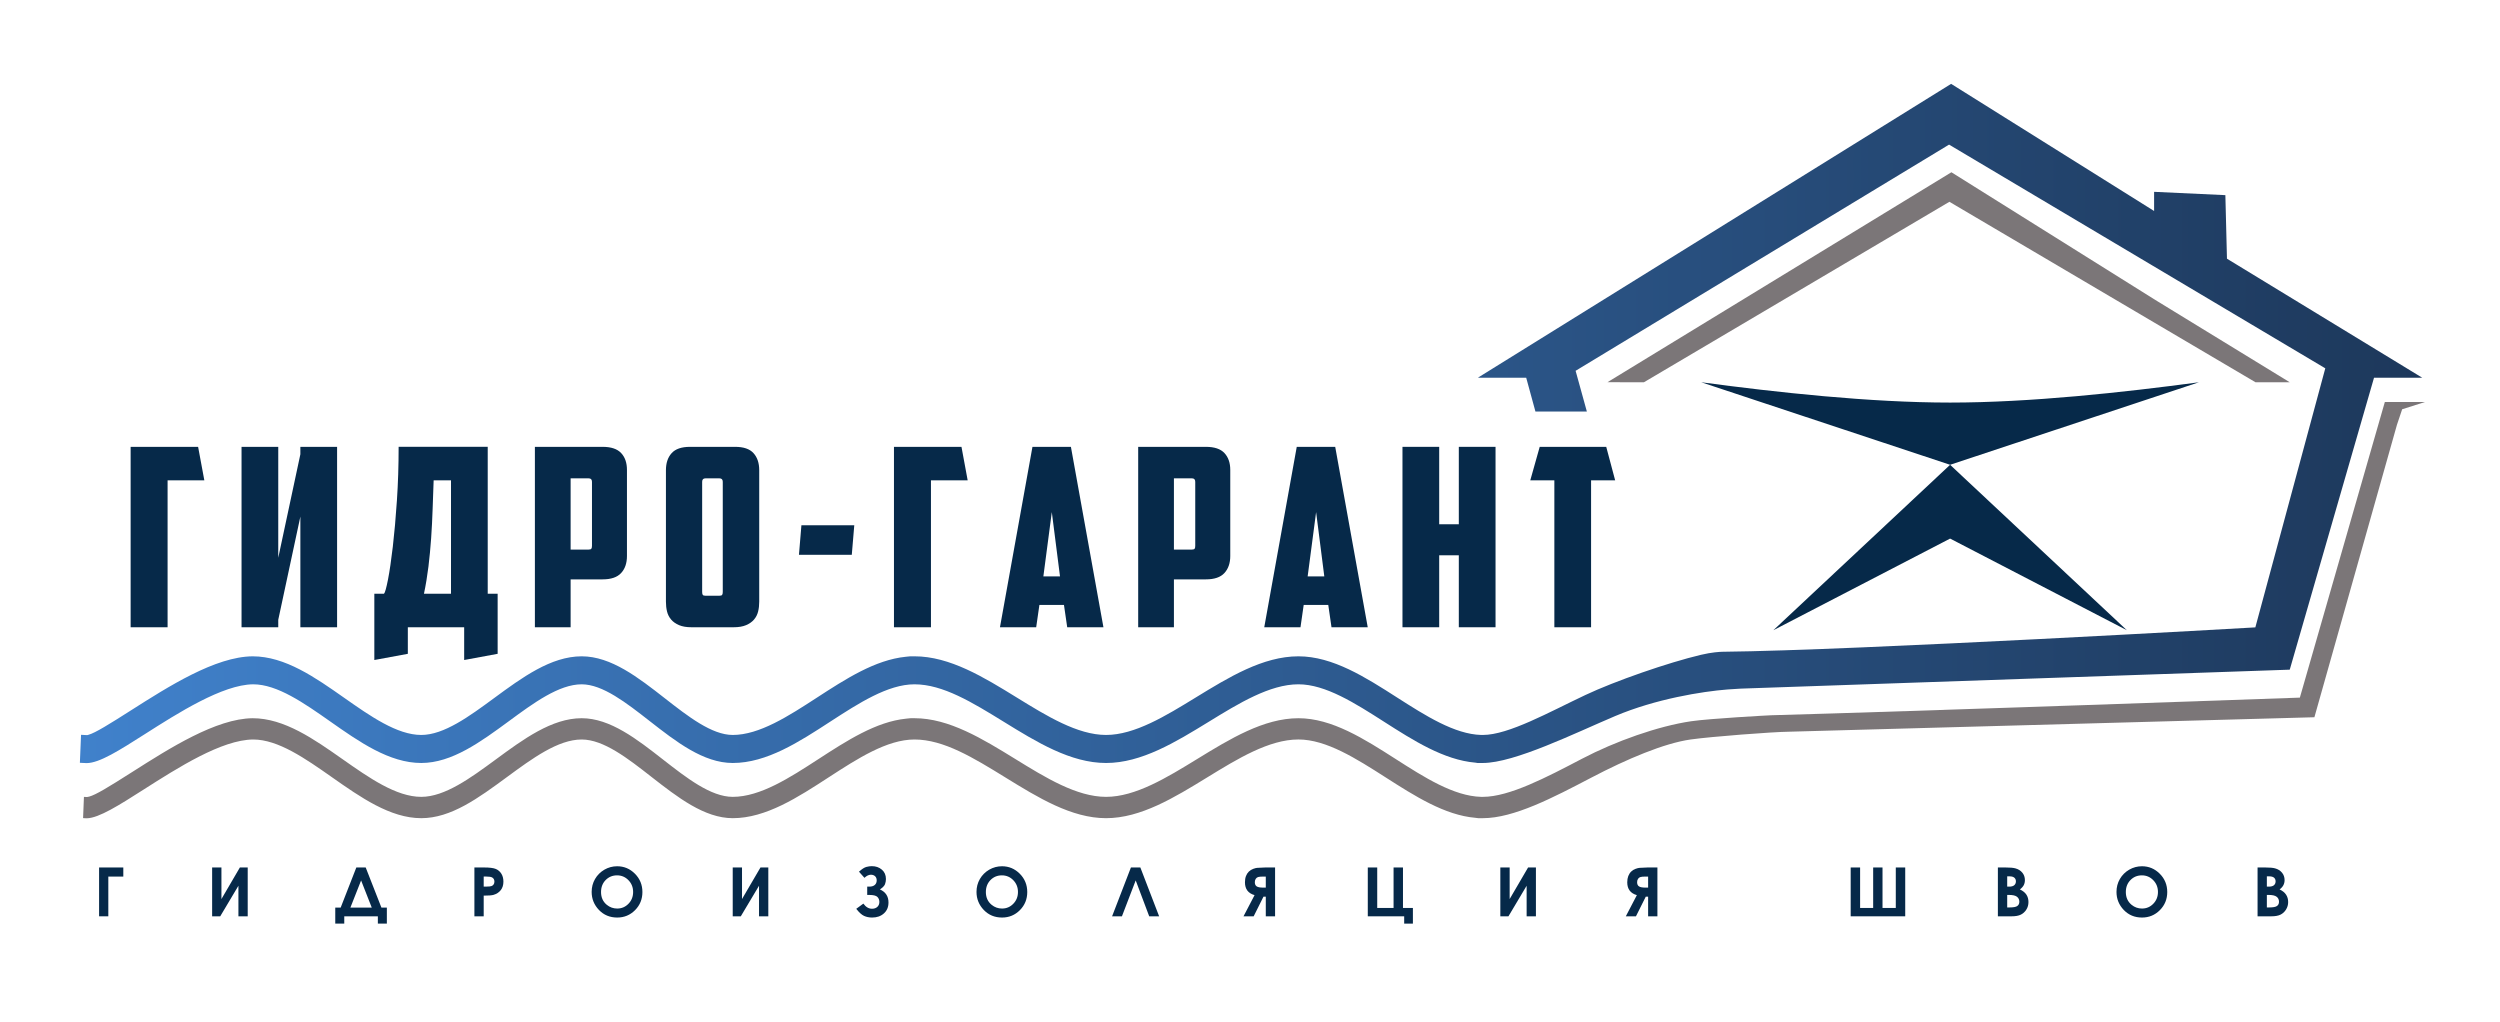<svg xmlns="http://www.w3.org/2000/svg" width="225" height="92" viewBox="0 0 225 92" fill="none"><path d="M8.918 78.073H11.098V78.892H9.749V82.468H8.918V78.073Z" fill="#062949"></path><path d="M22.294 78.073V82.468H21.458V79.717L19.82 82.468H19.092V78.073H19.929V80.915L21.589 78.073H22.294Z" fill="#062949"></path><path d="M32.499 79.239L31.536 81.682H33.458L32.499 79.239ZM32.07 78.073H32.913L34.327 81.682H34.817V83.126H34.007V82.468H30.984V83.126H30.174V81.682H30.661L32.07 78.073Z" fill="#062949"></path><path d="M43.533 79.792H43.799C44.007 79.792 44.153 79.777 44.234 79.746C44.317 79.716 44.381 79.667 44.426 79.599C44.473 79.529 44.497 79.446 44.497 79.347C44.497 79.178 44.432 79.054 44.3 78.976C44.205 78.918 44.028 78.89 43.769 78.89H43.533V79.792ZM42.696 78.073H43.583C44.063 78.073 44.409 78.118 44.622 78.206C44.834 78.295 45.001 78.439 45.124 78.636C45.247 78.835 45.307 79.072 45.307 79.349C45.307 79.656 45.227 79.911 45.067 80.114C44.906 80.317 44.69 80.458 44.413 80.539C44.252 80.584 43.959 80.607 43.533 80.607V82.468H42.696V78.073Z" fill="#062949"></path><path d="M55.533 78.782C55.127 78.782 54.786 78.923 54.507 79.206C54.231 79.489 54.093 79.848 54.093 80.284C54.093 80.77 54.268 81.155 54.617 81.438C54.888 81.658 55.197 81.769 55.549 81.769C55.945 81.769 56.283 81.626 56.562 81.338C56.842 81.052 56.981 80.698 56.981 80.278C56.981 79.86 56.841 79.506 56.559 79.216C56.278 78.927 55.937 78.782 55.533 78.782ZM55.544 77.963C56.165 77.963 56.7 78.188 57.146 78.638C57.593 79.088 57.817 79.638 57.817 80.284C57.817 80.925 57.597 81.468 57.156 81.913C56.714 82.357 56.179 82.579 55.549 82.579C54.89 82.579 54.341 82.351 53.904 81.895C53.468 81.438 53.249 80.896 53.249 80.269C53.249 79.849 53.351 79.463 53.554 79.11C53.758 78.758 54.039 78.479 54.393 78.272C54.749 78.067 55.132 77.963 55.544 77.963Z" fill="#062949"></path><path d="M69.148 78.073V82.468H68.312V79.717L66.671 82.468H65.945V78.073H66.781V80.915L68.442 78.073H69.148Z" fill="#062949"></path><path d="M77.703 81.324C77.924 81.633 78.183 81.787 78.481 81.787C78.679 81.787 78.838 81.731 78.96 81.62C79.081 81.508 79.143 81.36 79.143 81.174C79.143 80.994 79.083 80.843 78.966 80.723C78.846 80.604 78.601 80.544 78.229 80.544H78.049V79.797H78.229C78.45 79.797 78.617 79.747 78.731 79.645C78.846 79.544 78.903 79.407 78.903 79.235C78.903 79.078 78.856 78.954 78.76 78.862C78.664 78.771 78.536 78.725 78.38 78.725C78.192 78.725 77.998 78.818 77.8 79.003L77.307 78.453C77.572 78.214 77.794 78.071 77.972 78.024C78.149 77.977 78.312 77.954 78.463 77.954C78.822 77.954 79.123 78.058 79.367 78.268C79.612 78.477 79.734 78.758 79.734 79.113C79.734 79.271 79.706 79.424 79.652 79.573C79.597 79.723 79.445 79.881 79.193 80.048C79.708 80.278 79.964 80.669 79.964 81.223C79.964 81.631 79.828 81.959 79.553 82.206C79.278 82.454 78.927 82.579 78.495 82.579C78.224 82.579 77.981 82.529 77.765 82.431C77.55 82.332 77.316 82.12 77.062 81.793L77.703 81.324Z" fill="#062949"></path><path d="M90.169 78.782C89.762 78.782 89.421 78.923 89.142 79.206C88.867 79.489 88.728 79.848 88.728 80.284C88.728 80.77 88.903 81.155 89.252 81.438C89.523 81.658 89.833 81.769 90.184 81.769C90.58 81.769 90.919 81.626 91.197 81.338C91.477 81.052 91.617 80.698 91.617 80.278C91.617 79.86 91.476 79.506 91.195 79.216C90.913 78.927 90.572 78.782 90.169 78.782ZM90.179 77.963C90.8 77.963 91.335 78.188 91.782 78.638C92.228 79.088 92.453 79.638 92.453 80.284C92.453 80.925 92.232 81.468 91.791 81.913C91.349 82.357 90.814 82.579 90.184 82.579C89.525 82.579 88.976 82.351 88.539 81.895C88.103 81.438 87.885 80.896 87.885 80.269C87.885 79.849 87.986 79.463 88.189 79.11C88.394 78.758 88.674 78.479 89.028 78.272C89.385 78.067 89.768 77.963 90.179 77.963Z" fill="#062949"></path><path d="M103.429 82.468L102.213 79.237L100.974 82.468H100.088L101.783 78.073H102.632L104.322 82.468H103.429Z" fill="#062949"></path><path d="M113.921 79.884V78.892H113.692C113.484 78.892 113.335 78.904 113.242 78.93C113.15 78.954 113.077 79.008 113.02 79.091C112.963 79.174 112.934 79.276 112.934 79.397C112.934 79.578 112.992 79.704 113.106 79.777C113.221 79.849 113.406 79.884 113.661 79.884H113.921ZM114.757 78.073V82.468H113.921V80.7H113.713L112.83 82.468H111.916L112.911 80.562C112.333 80.398 112.046 80.013 112.046 79.409C112.046 79.194 112.075 79.007 112.137 78.847C112.197 78.688 112.283 78.553 112.395 78.443C112.51 78.332 112.64 78.251 112.788 78.198C112.934 78.145 113.054 78.115 113.14 78.107C113.229 78.099 113.473 78.087 113.872 78.073H114.757Z" fill="#062949"></path><path d="M123.101 82.468V78.073H123.95V81.716H125.421V78.073H126.268V81.716H127.161V83.126H126.377V82.468H123.101Z" fill="#062949"></path><path d="M138.233 78.073V82.468H137.397V79.717L135.76 82.468H135.03V78.073H135.869V80.915L137.528 78.073H138.233Z" fill="#062949"></path><path d="M148.331 79.884V78.892H148.101C147.892 78.892 147.741 78.904 147.651 78.93C147.559 78.954 147.484 79.008 147.427 79.091C147.369 79.174 147.34 79.276 147.34 79.397C147.34 79.578 147.397 79.704 147.512 79.777C147.629 79.849 147.812 79.884 148.067 79.884H148.331ZM149.167 78.073V82.468H148.331V80.7H148.119L147.236 82.468H146.323L147.317 80.562C146.741 80.398 146.452 80.013 146.452 79.409C146.452 79.194 146.484 79.007 146.544 78.847C146.607 78.688 146.692 78.553 146.804 78.443C146.916 78.332 147.047 78.251 147.195 78.198C147.343 78.145 147.46 78.115 147.549 78.107C147.635 78.099 147.88 78.087 148.28 78.073H149.167Z" fill="#062949"></path><path d="M168.585 81.716V78.073H169.426V81.716H170.621V78.073H171.47V82.468H166.561V78.073H167.41V81.716H168.585Z" fill="#062949"></path><path d="M180.648 80.544V81.67H180.856C181.205 81.67 181.44 81.627 181.558 81.539C181.678 81.451 181.741 81.324 181.741 81.157C181.741 80.968 181.668 80.818 181.528 80.708C181.385 80.599 181.15 80.544 180.82 80.544H180.648ZM180.648 78.871V79.797H180.83C181.033 79.797 181.184 79.755 181.282 79.669C181.382 79.583 181.432 79.467 181.432 79.32C181.432 79.182 181.385 79.073 181.29 78.992C181.197 78.912 181.054 78.871 180.864 78.871H180.648ZM179.809 82.468V78.073H180.501C180.902 78.073 181.194 78.1 181.38 78.151C181.645 78.221 181.853 78.351 182.009 78.54C182.164 78.729 182.241 78.952 182.241 79.209C182.241 79.376 182.208 79.528 182.137 79.665C182.064 79.801 181.949 79.929 181.79 80.048C182.058 80.174 182.252 80.331 182.377 80.519C182.5 80.707 182.561 80.93 182.561 81.186C182.561 81.434 182.5 81.658 182.372 81.862C182.244 82.065 182.077 82.217 181.877 82.317C181.676 82.418 181.397 82.468 181.044 82.468H179.809Z" fill="#062949"></path><path d="M192.768 78.782C192.361 78.782 192.017 78.923 191.741 79.206C191.463 79.489 191.325 79.848 191.325 80.284C191.325 80.77 191.5 81.155 191.848 81.438C192.119 81.658 192.432 81.769 192.78 81.769C193.179 81.769 193.517 81.626 193.796 81.338C194.075 81.052 194.216 80.698 194.216 80.278C194.216 79.86 194.075 79.506 193.793 79.216C193.512 78.927 193.168 78.782 192.768 78.782ZM192.776 77.963C193.397 77.963 193.932 78.188 194.38 78.638C194.828 79.088 195.052 79.638 195.052 80.284C195.052 80.925 194.831 81.468 194.388 81.913C193.947 82.357 193.411 82.579 192.78 82.579C192.121 82.579 191.575 82.351 191.137 81.895C190.703 81.438 190.484 80.896 190.484 80.269C190.484 79.849 190.585 79.463 190.788 79.11C190.992 78.758 191.271 78.479 191.627 78.272C191.981 78.067 192.367 77.963 192.776 77.963Z" fill="#062949"></path><path d="M204.017 80.544V81.67H204.228C204.574 81.67 204.809 81.627 204.929 81.539C205.052 81.451 205.11 81.324 205.11 81.157C205.11 80.968 205.041 80.818 204.897 80.708C204.757 80.599 204.52 80.544 204.192 80.544H204.017ZM204.017 78.871V79.797H204.2C204.405 79.797 204.556 79.755 204.656 79.669C204.754 79.583 204.804 79.467 204.804 79.32C204.804 79.182 204.757 79.073 204.664 78.992C204.569 78.912 204.426 78.871 204.233 78.871H204.017ZM203.181 82.468V78.073H203.872C204.273 78.073 204.566 78.1 204.752 78.151C205.014 78.221 205.222 78.351 205.38 78.54C205.536 78.729 205.613 78.952 205.613 79.209C205.613 79.376 205.577 79.528 205.506 79.665C205.437 79.801 205.322 79.929 205.164 80.048C205.429 80.174 205.624 80.331 205.746 80.519C205.872 80.707 205.934 80.93 205.934 81.186C205.934 81.434 205.869 81.658 205.741 81.862C205.613 82.065 205.449 82.217 205.249 82.317C205.046 82.418 204.768 82.468 204.413 82.468H203.181Z" fill="#062949"></path><path d="M11.757 40.216H17.83L18.39 43.23H15.083V56.453H11.757V40.216Z" fill="#062949"></path><path d="M25.043 50.2L27.033 40.885V40.216H30.338V56.453H27.033V46.492L25.043 55.783V56.453H21.739V40.216H25.043V50.2Z" fill="#062949"></path><path d="M40.59 53.438V43.23H39.028C38.997 44.064 38.968 44.92 38.937 45.799C38.908 46.678 38.864 47.552 38.804 48.424C38.744 49.295 38.661 50.154 38.559 51.003C38.453 51.852 38.32 52.664 38.156 53.438H40.59ZM36.705 58.843L33.69 59.401V53.438H34.559C34.65 53.348 34.768 52.924 34.919 52.164C35.067 51.406 35.21 50.419 35.353 49.205C35.494 47.992 35.617 46.611 35.721 45.062C35.825 43.513 35.877 41.898 35.877 40.215H43.895V53.438H44.788V58.843L41.775 59.401V56.453H36.705V58.843Z" fill="#062949"></path><path d="M51.356 43.052V49.463H52.966C53.098 49.463 53.184 49.436 53.221 49.385C53.257 49.332 53.278 49.247 53.278 49.127V43.365C53.278 43.156 53.179 43.052 52.986 43.052H51.356ZM56.426 50.043C56.426 50.683 56.252 51.193 55.901 51.573C55.552 51.953 54.997 52.143 54.239 52.143H51.356V56.453H48.14V40.216H54.239C54.997 40.216 55.552 40.401 55.901 40.773C56.252 41.146 56.426 41.652 56.426 42.292V50.043Z" fill="#062949"></path><path d="M63.483 43.052C63.291 43.052 63.194 43.156 63.194 43.365V53.281C63.194 53.401 63.213 53.486 63.249 53.539C63.286 53.591 63.371 53.617 63.507 53.617H64.736C64.869 53.617 64.955 53.591 64.991 53.539C65.028 53.486 65.049 53.401 65.049 53.281V43.365C65.049 43.156 64.95 43.052 64.757 43.052H63.483ZM68.33 54.152C68.33 54.466 68.299 54.76 68.231 55.035C68.163 55.31 68.041 55.552 67.861 55.761C67.684 55.969 67.445 56.136 67.148 56.263C66.848 56.39 66.478 56.453 66.03 56.453H62.233C61.786 56.453 61.413 56.39 61.116 56.263C60.819 56.136 60.58 55.969 60.403 55.761C60.223 55.552 60.101 55.31 60.033 55.035C59.965 54.76 59.934 54.466 59.934 54.152V42.315C59.934 41.675 60.103 41.165 60.447 40.785C60.788 40.405 61.34 40.216 62.101 40.216H66.163C66.924 40.216 67.476 40.405 67.817 40.785C68.161 41.165 68.33 41.675 68.33 42.315V54.152Z" fill="#062949"></path><path d="M72.127 47.273H76.885L76.661 49.931H71.906L72.127 47.273Z" fill="#062949"></path><path d="M80.457 40.216H86.533L87.09 43.23H83.786V56.453H80.457V40.216Z" fill="#062949"></path><path d="M93.903 51.874H95.4L94.663 46.089L93.903 51.874ZM93.546 54.443L93.257 56.453H89.997L92.921 40.216H96.382L99.309 56.453H96.049L95.757 54.443H93.546Z" fill="#062949"></path><path d="M105.653 43.052V49.463H107.26C107.395 49.463 107.479 49.436 107.518 49.385C107.554 49.332 107.572 49.247 107.572 49.127V43.365C107.572 43.156 107.476 43.052 107.283 43.052H105.653ZM110.724 50.043C110.724 50.683 110.546 51.193 110.197 51.573C109.848 51.953 109.294 52.143 108.533 52.143H105.653V56.453H102.437V40.216H108.533C109.294 40.216 109.848 40.401 110.197 40.773C110.546 41.146 110.724 41.652 110.724 42.292V50.043Z" fill="#062949"></path><path d="M117.689 51.874H119.187L118.45 46.089L117.689 51.874ZM117.333 54.443L117.044 56.453H113.783L116.708 40.216H120.169L123.096 56.453H119.835L119.544 54.443H117.333Z" fill="#062949"></path><path d="M134.598 56.453H131.293V49.976H129.528V56.453H126.223V40.216H129.528V47.184H131.293V40.216H134.598V56.453Z" fill="#062949"></path><path d="M144.561 40.216L145.364 43.23H143.197V56.453H139.892V43.23H137.725L138.574 40.216H144.561Z" fill="#062949"></path><path fill-rule="evenodd" clip-rule="evenodd" d="M200.427 23.283L200.283 17.563L193.869 17.265V18.989L175.601 7.547L133.01 33.993H133.077L133.01 33.999H137.359L138.189 37.037H142.817L141.804 33.372L175.416 13.015L209.276 33.148L202.981 56.464C202.981 56.464 167.041 58.537 155.047 58.659C154.791 58.662 154.072 58.7 153.088 58.933C150.132 59.633 145.34 61.297 142.687 62.55C139.429 64.087 135.773 66.146 133.455 66.146L133.312 66.146C130.911 66.082 128.291 64.407 125.749 62.783C122.9 60.957 119.95 59.069 116.859 59.069C113.661 59.069 110.593 60.951 107.611 62.778C104.911 64.434 102.119 66.146 99.544 66.146C96.976 66.146 94.195 64.432 91.508 62.776C88.549 60.953 85.486 59.068 82.304 59.068L81.925 59.068L81.528 59.108C78.761 59.385 76.096 61.116 73.504 62.799C70.968 64.445 68.346 66.146 65.946 66.146C64.062 66.146 61.919 64.473 59.84 62.849C57.461 60.99 55.002 59.068 52.351 59.068C49.584 59.068 46.981 60.982 44.46 62.836C42.247 64.464 39.958 66.146 37.914 66.146C35.742 66.146 33.328 64.453 30.992 62.813C28.372 60.973 25.663 59.069 22.736 59.069C19.381 59.097 15.179 61.773 11.766 63.946C9.861 65.16 8.567 65.968 7.965 66.13L7.848 66.162L7.294 66.133L7.189 68.652L7.802 68.68C8.958 68.67 10.749 67.528 13.02 66.082C15.979 64.195 20.033 61.609 22.786 61.588C24.958 61.588 27.373 63.284 29.71 64.924C32.331 66.766 35.042 68.669 37.914 68.669C40.676 68.669 43.283 66.754 45.808 64.899C48.02 63.271 50.309 61.588 52.351 61.588C54.239 61.588 56.386 63.267 58.468 64.894C60.846 66.75 63.304 68.669 65.946 68.669C69.004 68.669 71.921 66.773 74.744 64.935C77.281 63.291 79.906 61.588 82.304 61.588C84.865 61.588 87.523 63.226 90.338 64.959C93.295 66.783 96.353 68.669 99.544 68.669C102.739 68.669 105.812 66.785 108.783 64.963C111.486 63.303 114.283 61.587 116.859 61.587C119.299 61.587 121.973 63.298 124.567 64.958C127.21 66.647 129.945 68.394 132.778 68.638L132.973 68.669H133.455C136.312 68.669 141.773 65.966 145.364 64.446C149.025 62.898 153.195 62.233 155.465 62.053C156.449 61.974 157.052 61.963 157.052 61.963L206.077 60.27L213.661 33.999H218.007L200.427 23.283Z" fill="url(#paint0_linear_187_595)"></path><path fill-rule="evenodd" clip-rule="evenodd" d="M202.994 34.403L175.446 18.161L147.954 34.403L144.67 34.4L175.626 15.503L193.984 27L206.074 34.403H202.994Z" fill="#7B7678"></path><path d="M214.635 36.181L206.987 62.786C206.987 62.786 171.307 64.052 159.411 64.373C159.223 64.378 153.889 64.665 152.203 64.912C149.233 65.347 145.38 66.715 142.38 68.288C139.161 69.974 135.835 71.717 133.455 71.717H133.304C130.83 71.652 128.176 69.954 125.609 68.31C122.788 66.506 119.872 64.64 116.859 64.64C113.731 64.64 110.692 66.506 107.742 68.313C105.015 69.987 102.19 71.717 99.544 71.717C96.903 71.717 94.092 69.984 91.37 68.305C88.442 66.503 85.414 64.639 82.307 64.639L81.925 64.641L81.554 64.679C78.848 64.95 76.203 66.667 73.645 68.328C71.078 69.995 68.422 71.717 65.946 71.717C63.976 71.717 61.794 70.014 59.68 68.365C57.338 66.534 54.914 64.639 52.351 64.639C49.667 64.639 47.098 66.529 44.614 68.357C42.367 70.008 40.041 71.717 37.914 71.717C35.661 71.717 33.213 70 30.843 68.336C28.257 66.519 25.583 64.64 22.739 64.64C19.456 64.669 15.269 67.335 11.904 69.477C9.7 70.881 8.617 71.534 8.031 71.693L7.83 71.733L7.554 71.719L7.477 73.631L7.807 73.647L7.816 73.646C8.898 73.627 10.742 72.453 12.881 71.089C16.033 69.078 19.958 66.576 22.786 66.555C25.036 66.555 27.486 68.273 29.859 69.938C32.447 71.755 35.123 73.636 37.914 73.636C40.593 73.636 43.052 71.83 45.657 69.914C47.903 68.263 50.226 66.555 52.351 66.555C54.328 66.555 56.513 68.263 58.627 69.917C60.971 71.745 63.394 73.636 65.946 73.636C68.929 73.636 71.814 71.759 74.606 69.943C77.175 68.277 79.83 66.555 82.304 66.555C84.937 66.555 87.627 68.211 90.473 69.964C93.4 71.769 96.427 73.636 99.544 73.636C102.669 73.636 105.708 71.771 108.648 69.967C111.382 68.289 114.213 66.553 116.859 66.553C119.374 66.553 122.083 68.287 124.708 69.966C127.322 71.638 130.025 73.366 132.786 73.604L133.046 73.636H133.455C136.249 73.636 139.788 71.783 143.216 69.989C146.435 68.3 149.785 66.89 152.148 66.555C154.015 66.29 159.616 65.868 160.937 65.856L208.296 64.552L215.725 38.235L216.195 36.834L218.247 36.181H214.635Z" fill="#7B7678"></path><path fill-rule="evenodd" clip-rule="evenodd" d="M175.509 48.472L191.418 56.721L175.509 41.832L159.601 56.721L175.509 48.472Z" fill="#062949"></path><path fill-rule="evenodd" clip-rule="evenodd" d="M175.509 41.831L197.905 34.403C191.101 35.318 182.705 36.232 175.509 36.232C168.312 36.232 159.916 35.318 153.11 34.403L175.509 41.831Z" fill="#062949"></path><defs><linearGradient id="paint0_linear_187_595" x1="7.189" y1="38.114" x2="218.007" y2="38.114" gradientUnits="userSpaceOnUse"><stop stop-color="#4081CB"></stop><stop offset="1" stop-color="#1D385B"></stop></linearGradient></defs></svg>